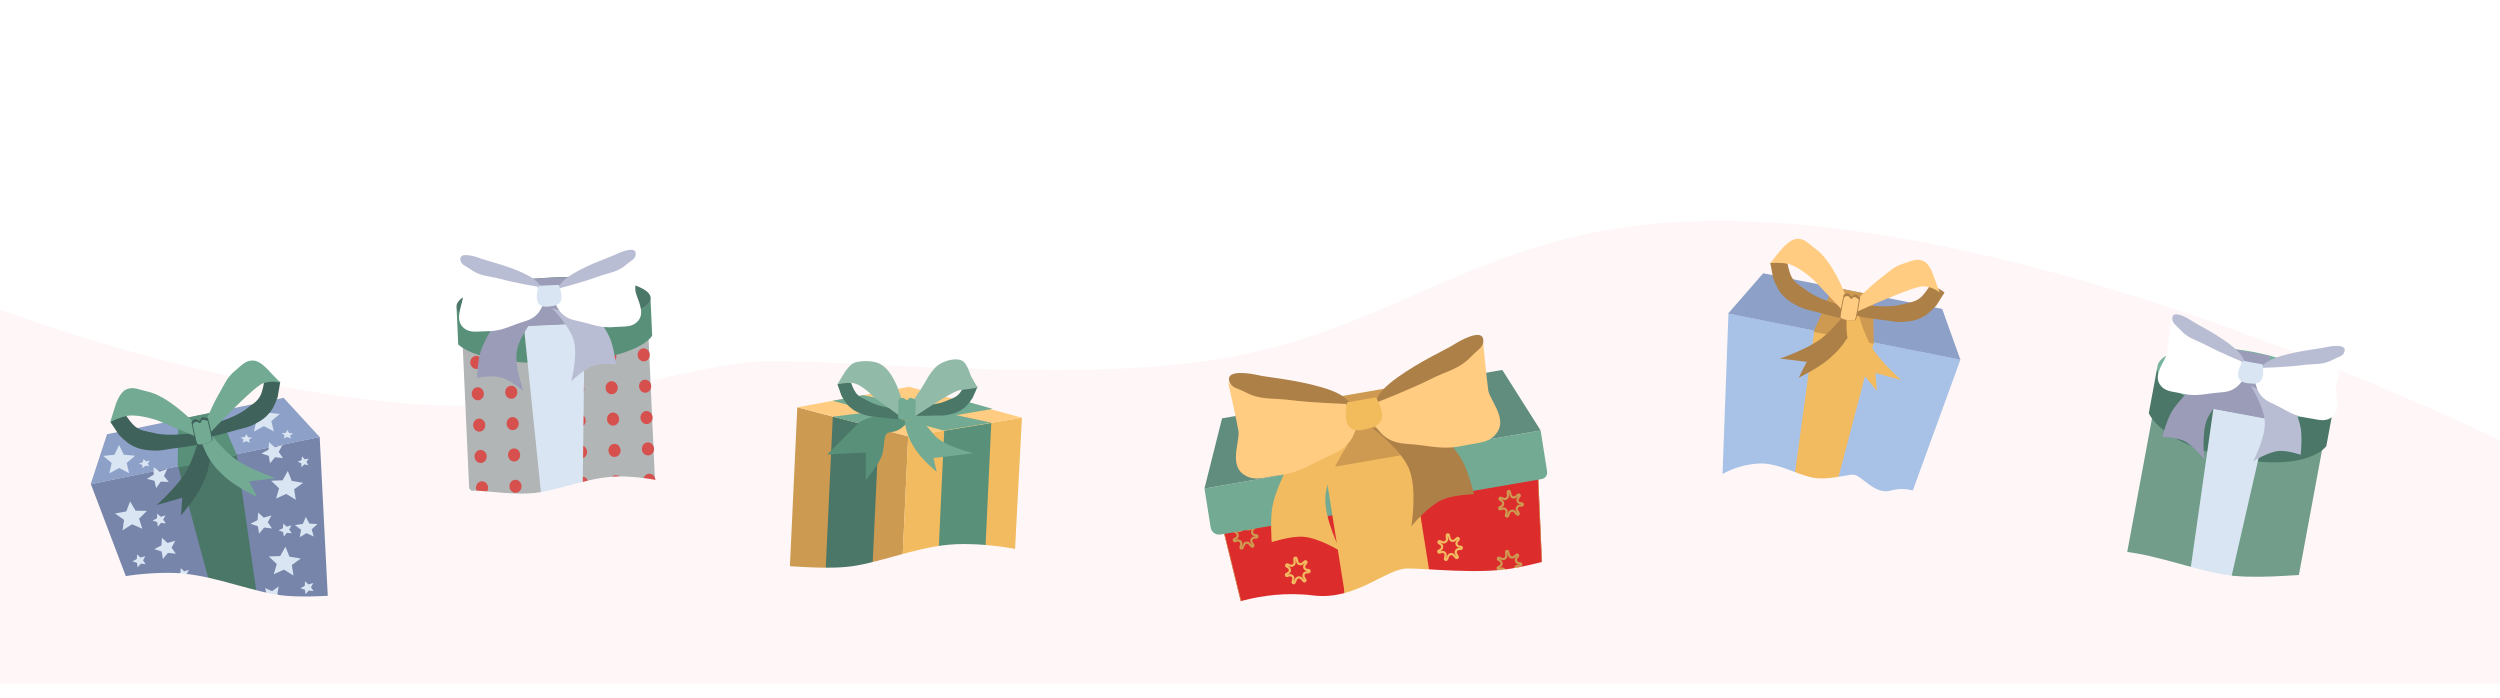 <?xml version="1.0" encoding="UTF-8"?> <svg xmlns="http://www.w3.org/2000/svg" width="1200" height="335" viewBox="0 0 1200 335" fill="none"><g filter="url(#filter0_g_181_432)"><path d="M-11 144.269C-11 144.269 79.407 181.663 186.684 192.911C271.399 201.794 328.443 173.31 370.82 173.31C413.198 173.31 509.352 183.001 578.52 173.31C661.548 161.678 701.205 118.982 784.354 108.42C955.647 86.66 1214.19 218.235 1214.19 218.235V328.05H-10.999L-11 144.269Z" fill="#FFF7F7"></path></g><path d="M587.479 255.71L738.381 229.64L740.773 283.704L600.338 307.965L587.479 255.71Z" fill="#DC2C2C"></path><path d="M740.773 283.704L600.338 307.965L587.479 255.71L738.381 229.64L740.773 283.704ZM600.528 307.674L740.51 283.491L738.141 229.939L587.791 255.914L600.528 307.674Z" fill="#CE9A51"></path><path d="M645.115 283.675C645.015 282.39 646.867 282.07 647.169 283.32L647.549 284.89C647.723 285.609 648.554 285.9 649.142 285.495L649.257 285.404L650.214 284.536C651.179 283.66 652.537 284.962 651.71 285.969L651.093 286.719C650.565 287.362 650.946 288.329 651.765 288.421L652.526 288.508C653.772 288.649 653.715 290.441 652.532 290.588L652.415 290.596L651.505 290.624C650.696 290.649 650.21 291.548 650.634 292.234L651.336 293.366C651.99 294.423 650.586 295.52 649.736 294.705L649.656 294.621L648.619 293.419C648.112 292.832 647.161 292.996 646.863 293.722L646.252 295.209L646.202 295.315C645.649 296.372 643.981 295.807 644.274 294.586L644.588 293.278C644.778 292.486 644.04 291.799 643.267 292.047L642.398 292.327L642.283 292.359C641.156 292.608 640.55 291.046 641.541 290.444L641.646 290.388L642.34 290.049C643.086 289.686 643.149 288.643 642.45 288.212L641.635 287.71C640.541 287.035 641.424 285.345 642.607 285.85L643.782 286.349C644.459 286.638 645.202 286.146 645.242 285.434L645.24 285.289L645.115 283.675ZM646.281 285.194C646.403 286.77 644.808 287.93 643.364 287.316L642.189 286.815L643.004 287.317C644.402 288.179 644.278 290.266 642.785 290.992L642.09 291.33L642.96 291.049C644.507 290.552 645.983 291.928 645.603 293.512L645.288 294.819L645.899 293.333C646.495 291.882 648.398 291.553 649.411 292.726L650.448 293.928L649.747 292.796C648.898 291.424 649.869 289.626 651.486 289.577L652.397 289.549L651.634 289.463C649.997 289.277 649.235 287.344 650.292 286.058L650.908 285.309L649.951 286.178C648.775 287.245 646.906 286.683 646.535 285.15L646.155 283.58L646.281 285.194Z" fill="#CE9A51"></path><path d="M595.77 251.596C595.67 250.311 597.522 249.991 597.824 251.241L598.204 252.811C598.378 253.529 599.21 253.821 599.797 253.416L599.912 253.324L600.869 252.456C601.834 251.581 603.192 252.883 602.365 253.89L601.748 254.64C601.22 255.283 601.601 256.25 602.42 256.342L603.181 256.429C604.427 256.57 604.37 258.361 603.187 258.509L603.07 258.517L602.16 258.545C601.351 258.57 600.865 259.469 601.289 260.155L601.991 261.287C602.645 262.344 601.241 263.441 600.391 262.626L600.311 262.541L599.274 261.34C598.767 260.753 597.816 260.917 597.518 261.643L596.907 263.129L596.857 263.236C596.304 264.293 594.636 263.727 594.929 262.507L595.243 261.199C595.433 260.407 594.695 259.72 593.922 259.968L593.053 260.248L592.938 260.279C591.811 260.529 591.205 258.967 592.196 258.365L592.301 258.308L592.995 257.97C593.741 257.607 593.804 256.564 593.105 256.133L592.29 255.631C591.196 254.956 592.079 253.266 593.262 253.771L594.437 254.27C595.114 254.558 595.857 254.067 595.897 253.355L595.895 253.21L595.77 251.596ZM596.936 253.115C597.058 254.691 595.463 255.851 594.019 255.236L592.844 254.736L593.659 255.238C595.057 256.1 594.933 258.187 593.44 258.912L592.745 259.251L593.615 258.97C595.162 258.473 596.638 259.849 596.258 261.433L595.943 262.74L596.554 261.254C597.15 259.803 599.053 259.474 600.066 260.647L601.103 261.849L600.402 260.717C599.553 259.345 600.524 257.547 602.141 257.497L603.052 257.47L602.289 257.384C600.652 257.198 599.89 255.265 600.947 253.979L601.563 253.23L600.606 254.098C599.43 255.166 597.561 254.604 597.19 253.071L596.81 251.501L596.936 253.115Z" fill="#CE9A51"></path><path d="M578.145 234.477L739.494 206.602L742.622 226.309C742.894 228.021 741.73 229.647 740.023 229.942L585.887 256.57C583.61 256.964 581.471 255.433 581.109 253.151L578.145 234.477Z" fill="#73AA93"></path><path d="M586.585 200.802L721.098 177.564L739.494 206.602L578.145 234.477L586.585 200.802Z" fill="#618D7E"></path><path d="M723.175 236.273C723.075 234.989 724.927 234.669 725.229 235.918L725.609 237.489C725.783 238.207 726.615 238.499 727.202 238.093L727.317 238.002L728.274 237.134C729.239 236.259 730.597 237.561 729.77 238.568L729.153 239.317C728.625 239.961 729.006 240.927 729.825 241.02L730.586 241.106C731.832 241.247 731.775 243.039 730.592 243.186L730.475 243.195L729.565 243.223C728.756 243.247 728.27 244.146 728.694 244.832L729.396 245.964C730.05 247.021 728.646 248.118 727.796 247.303L727.716 247.219L726.679 246.017C726.173 245.43 725.221 245.595 724.923 246.321L724.312 247.807L724.262 247.914C723.709 248.971 722.041 248.405 722.334 247.184L722.648 245.877C722.838 245.085 722.1 244.397 721.327 244.646L720.458 244.925L720.343 244.957C719.216 245.207 718.61 243.644 719.601 243.043L719.706 242.986L720.4 242.648C721.147 242.285 721.209 241.242 720.51 240.811L719.695 240.308C718.601 239.633 719.484 237.944 720.667 238.448L721.842 238.948C722.519 239.236 723.262 238.744 723.302 238.032L723.3 237.887L723.175 236.273ZM724.341 237.793C724.463 239.368 722.868 240.529 721.424 239.914L720.249 239.413L721.064 239.916C722.462 240.778 722.338 242.864 720.845 243.59L720.15 243.928L721.02 243.648C722.567 243.15 724.043 244.526 723.663 246.11L723.348 247.418L723.959 245.931C724.555 244.48 726.458 244.151 727.471 245.325L728.508 246.526L727.807 245.394C726.958 244.023 727.929 242.224 729.546 242.175L730.457 242.148L729.694 242.061C728.057 241.876 727.295 239.943 728.352 238.657L728.968 237.907L728.011 238.776C726.835 239.844 724.966 239.281 724.595 237.749L724.215 236.178L724.341 237.793Z" fill="#CE9A51"></path><path d="M693.899 257.095C693.8 255.81 695.651 255.49 695.954 256.74L696.334 258.31C696.508 259.029 697.339 259.32 697.927 258.915L698.042 258.824L698.999 257.956C699.963 257.08 701.321 258.382 700.494 259.39L699.878 260.139C699.349 260.782 699.731 261.749 700.549 261.841L701.311 261.928C702.557 262.069 702.5 263.861 701.317 264.008L701.199 264.016L700.289 264.044C699.481 264.069 698.995 264.968 699.419 265.654L700.121 266.786C700.775 267.843 699.371 268.94 698.521 268.125L698.44 268.041L697.404 266.839C696.897 266.252 695.946 266.416 695.648 267.142L695.037 268.629L694.987 268.735C694.434 269.792 692.766 269.227 693.059 268.006L693.373 266.698C693.563 265.906 692.825 265.219 692.052 265.467L691.182 265.747L691.068 265.779C689.94 266.028 689.335 264.466 690.326 263.864L690.431 263.808L691.125 263.469C691.871 263.106 691.933 262.063 691.234 261.632L690.42 261.13C689.326 260.455 690.208 258.765 691.392 259.27L692.567 259.769C693.244 260.058 693.987 259.566 694.026 258.854L694.025 258.709L693.899 257.095ZM695.065 258.614C695.188 260.19 693.592 261.35 692.149 260.736L690.974 260.235L691.789 260.737C693.187 261.6 693.063 263.686 691.57 264.412L690.875 264.75L691.745 264.469C693.291 263.972 694.767 265.348 694.387 266.932L694.073 268.239L694.684 266.753C695.28 265.302 697.183 264.973 698.196 266.146L699.232 267.348L698.532 266.216C697.682 264.844 698.654 263.046 700.271 262.997L701.181 262.969L700.419 262.883C698.782 262.697 698.02 260.764 699.077 259.478L699.693 258.729L698.736 259.598C697.559 260.665 695.691 260.103 695.32 258.57L694.94 257L695.065 258.614Z" fill="#F2BB60"></path><path d="M722.398 265.069C722.298 263.785 724.15 263.465 724.452 264.714L724.832 266.285C725.006 267.003 725.838 267.295 726.425 266.889L726.54 266.798L727.497 265.93C728.462 265.055 729.82 266.357 728.993 267.364L728.376 268.114C727.848 268.757 728.229 269.723 729.048 269.816L729.809 269.902C731.055 270.043 730.998 271.835 729.815 271.982L729.698 271.991L728.788 272.019C727.979 272.043 727.493 272.942 727.917 273.628L728.619 274.76C729.273 275.817 727.869 276.914 727.019 276.099L726.939 276.015L725.902 274.813C725.396 274.227 724.444 274.391 724.146 275.117L723.535 276.603L723.485 276.71C722.932 277.767 721.264 277.201 721.557 275.98L721.871 274.673C722.061 273.881 721.323 273.193 720.55 273.442L719.681 273.721L719.566 273.753C718.439 274.003 717.833 272.441 718.824 271.839L718.929 271.782L719.623 271.444C720.37 271.081 720.432 270.038 719.733 269.607L718.918 269.104C717.824 268.429 718.707 266.74 719.89 267.244L721.065 267.744C721.742 268.032 722.485 267.54 722.525 266.829L722.523 266.684L722.398 265.069ZM723.564 266.589C723.686 268.164 722.091 269.325 720.647 268.71L719.472 268.21L720.287 268.712C721.685 269.574 721.561 271.66 720.068 272.386L719.373 272.724L720.243 272.444C721.79 271.947 723.266 273.322 722.886 274.906L722.571 276.214L723.182 274.727C723.778 273.276 725.681 272.947 726.694 274.121L727.731 275.323L727.03 274.19C726.181 272.819 727.152 271.02 728.769 270.971L729.68 270.944L728.917 270.857C727.28 270.672 726.518 268.739 727.575 267.453L728.191 266.703L727.234 267.572C726.058 268.64 724.189 268.077 723.818 266.545L723.438 264.974L723.564 266.589Z" fill="#CE9A51"></path><path d="M604.336 290.241C604.237 288.957 606.088 288.637 606.391 289.886L606.77 291.457C606.944 292.175 607.776 292.467 608.364 292.061L608.478 291.97L609.435 291.102C610.4 290.227 611.758 291.529 610.931 292.536L610.315 293.286C609.786 293.929 610.167 294.895 610.986 294.988L611.748 295.075C612.993 295.215 612.937 297.007 611.754 297.155L611.636 297.163L610.726 297.191C609.917 297.216 609.431 298.115 609.856 298.8L610.557 299.932C611.212 300.99 609.807 302.087 608.957 301.272L608.877 301.187L607.84 299.985C607.334 299.399 606.383 299.563 606.084 300.289L605.474 301.775L605.424 301.882C604.871 302.939 603.202 302.373 603.495 301.152L603.81 299.845C604 299.053 603.262 298.365 602.489 298.614L601.619 298.894L601.504 298.925C600.377 299.175 599.772 297.613 600.762 297.011L600.867 296.954L601.562 296.616C602.308 296.253 602.37 295.21 601.671 294.779L600.857 294.277C599.762 293.602 600.645 291.912 601.829 292.416L603.004 292.916C603.68 293.204 604.423 292.713 604.463 292.001L604.462 291.856L604.336 290.241ZM605.502 291.761C605.624 293.336 604.029 294.497 602.586 293.882L601.411 293.382L602.226 293.884C603.624 294.746 603.499 296.832 602.007 297.558L601.312 297.897L602.182 297.616C603.728 297.119 605.204 298.494 604.824 300.078L604.51 301.386L605.121 299.9C605.717 298.449 607.62 298.12 608.632 299.293L609.669 300.495L608.968 299.362C608.119 297.991 609.091 296.192 610.708 296.143L611.618 296.116L610.856 296.03C609.219 295.844 608.457 293.911 609.514 292.625L610.129 291.876L609.173 292.744C607.996 293.812 606.127 293.25 605.756 291.717L605.376 290.146L605.502 291.761Z" fill="#F2BB60"></path><path d="M620.79 268.292C620.691 267.007 622.542 266.688 622.845 267.937L623.225 269.507C623.398 270.226 624.23 270.518 624.818 270.112L624.933 270.021L625.889 269.153C626.854 268.277 628.212 269.579 627.385 270.587L626.769 271.336C626.24 271.979 626.621 272.946 627.44 273.038L628.202 273.125C629.447 273.266 629.391 275.058 628.208 275.205L628.09 275.213L627.18 275.241C626.372 275.266 625.885 276.165 626.31 276.851L627.011 277.983C627.666 279.04 626.261 280.137 625.412 279.322L625.331 279.238L624.294 278.036C623.788 277.449 622.837 277.614 622.539 278.339L621.928 279.826L621.878 279.932C621.325 280.99 619.656 280.424 619.949 279.203L620.264 277.895C620.454 277.103 619.716 276.416 618.943 276.665L618.073 276.944L617.958 276.976C616.831 277.225 616.226 275.663 617.217 275.061L617.321 275.005L618.016 274.666C618.762 274.304 618.824 273.26 618.125 272.829L617.311 272.327C616.216 271.652 617.099 269.962 618.283 270.467L619.458 270.966C620.134 271.255 620.877 270.763 620.917 270.051L620.916 269.906L620.79 268.292ZM621.956 269.811C622.079 271.387 620.483 272.547 619.04 271.933L617.865 271.432L618.68 271.934C620.078 272.797 619.953 274.883 618.461 275.609L617.766 275.947L618.636 275.667C620.182 275.169 621.658 276.545 621.278 278.129L620.964 279.436L621.575 277.95C622.171 276.499 624.074 276.17 625.087 277.343L626.123 278.545L625.423 277.413C624.573 276.041 625.545 274.243 627.162 274.194L628.072 274.166L627.31 274.08C625.673 273.895 624.911 271.962 625.968 270.675L626.583 269.926L625.627 270.795C624.45 271.862 622.582 271.3 622.21 269.767L621.831 268.197L621.956 269.811Z" fill="#F2BB60"></path><path d="M635.811 223.894L676.951 216.787L689.329 294.76L648.188 301.867L635.811 223.894Z" fill="#F2BB60"></path><path d="M635.9 224.828L677.534 217.635L665.496 186.389L637.698 191.191L635.9 224.828Z" fill="#CE9A51"></path><path d="M691.096 207.441L674.594 207.309L658.672 205.373C658.672 205.373 672.369 215.505 676.32 225.012C680.444 234.938 677.449 252.618 677.449 252.618C677.449 252.618 685.414 242.817 692.544 239.785C698.021 237.456 707.531 237.196 707.531 237.196C707.531 237.196 705.006 226.62 701.649 220.637C698.423 214.888 691.096 207.441 691.096 207.441Z" fill="#AD8047"></path><path d="M616.779 226.529L632.36 220.855L646.834 213.668C646.834 213.668 636.998 227.866 636.197 238.194C635.36 248.976 643.658 264.705 643.658 264.705C643.658 264.705 633.089 258.106 625.403 257.634C619.499 257.271 610.417 260.223 610.417 260.223C610.417 260.223 609.538 249.362 610.867 242.569C612.144 236.043 616.779 226.529 616.779 226.529Z" fill="#F2BB60"></path><path d="M711.748 162.666C711.748 162.666 712.888 164.386 704.991 170.65C697.094 176.914 661.716 191.76 661.716 191.76L659.206 203.272C659.206 203.272 662.016 207.432 664.514 209.385C669.903 213.599 674.814 212.723 681.675 213.663C689.885 214.789 694.806 215.604 702.953 213.822C709.498 212.391 715.231 212.861 718.825 207.245C723.187 200.428 715.09 191.913 714.365 187.352C713.641 182.79 711.748 162.666 711.748 162.666Z" fill="#FFCC81"></path><path d="M589.324 182.75C589.324 182.75 588.777 184.762 598.188 188.036C607.599 191.309 645.676 193.466 645.676 193.466L651.609 203.518C651.609 203.518 650.235 208.401 648.474 211.09C644.674 216.892 639.754 217.714 633.551 220.911C626.127 224.738 621.721 227.164 613.458 228.217C606.819 229.064 601.538 231.436 596.401 227.329C590.165 222.343 595.198 211.559 594.475 206.998C593.751 202.436 589.324 182.75 589.324 182.75Z" fill="#FFCC81"></path><path d="M604.309 180.161C607.919 181.028 621.987 182.219 634.728 185.983C647.468 189.747 647.917 193.93 647.917 193.93C647.917 193.93 630.469 193.457 619.424 192.036C610.81 190.928 605.14 192.216 597.553 188.145C594.315 186.408 590.735 186.206 589.956 182.64C588.767 177.198 600.7 179.293 604.309 180.161Z" fill="#AD8047"></path><path d="M697.619 165.532C694.471 167.567 681.521 173.426 670.624 181.274C659.727 189.121 660.595 193.232 660.595 193.232C660.595 193.232 676.965 186.916 686.981 181.856C694.793 177.911 700.558 177.223 706.482 170.818C709.01 168.085 712.337 166.69 711.973 163.053C711.416 157.501 700.768 163.497 697.619 165.532Z" fill="#AD8047"></path><path d="M646.597 193.145L660.493 190.744C660.493 190.744 665.501 199.042 662.399 202.749C660.775 204.689 659.074 205.086 656.621 205.738C653.573 206.549 651.281 207.163 648.579 205.634C644.258 203.189 646.597 193.145 646.597 193.145Z" fill="#F2BC5C"></path><g filter="url(#filter1_g_181_432)"><path d="M583.214 292.929C583.214 292.929 604.377 282.574 630.313 285.815C650.795 288.375 665.281 272.869 675.527 272.869C685.772 272.869 709.02 275.662 725.742 272.869C745.816 269.517 767.564 260.536 790.488 260.536C847.086 260.536 879.428 285.815 879.428 285.815V317.462H583.214V292.929Z" fill="#FFF7F7"></path></g><path d="M829.651 150.458L941.009 172.62L913.285 248.831L826.653 231.589L829.651 150.458Z" fill="#A8C2E7"></path><path d="M829.496 150.501L940.999 172.694L932.25 148.273L846.319 131.171L829.496 150.501Z" fill="#8DA0C8"></path><path d="M870.839 159.129L899.336 164.8L879.128 241.711L860.1 237.924L870.839 159.129Z" fill="#F2BB60"></path><path d="M870.549 159.27L899.388 165.009L899.078 141.642L879.822 137.809L870.549 159.27Z" fill="#CE9A51"></path><path d="M891.086 151.837L887.261 148.625C887.261 148.625 880.016 158.17 873.957 162.695C867.167 167.767 854.404 172.108 854.404 172.108L867.217 173.695L863.335 181.325C863.335 181.325 873.286 176.506 878.444 171.816C882.087 168.504 884.088 166.449 886.651 162.246C888.951 158.473 891.086 151.837 891.086 151.837Z" fill="#AD8047"></path><path d="M886.521 149.703L891.284 148.201C891.284 148.201 894.323 159.792 898.187 166.292C902.518 173.576 912.647 182.474 912.647 182.474L900.202 179.034L900.867 187.569C900.867 187.569 893.519 179.307 890.55 172.999C888.453 168.545 887.391 165.881 886.633 161.016C885.953 156.651 886.521 149.703 886.521 149.703Z" fill="#F2BB60"></path><path d="M926.073 137.546C926.073 137.546 928.64 137.75 930.136 138.354C931.537 138.921 933.388 140.402 933.388 140.402L929.432 146.617C929.432 146.617 926.366 150.143 923.781 151.663C920.44 153.628 918.056 154.128 914.093 154.483C910.534 154.802 908.489 154.217 904.928 153.731C899.014 152.925 889.746 152.198 890.026 150.328C890.306 148.458 891.223 146.671 894.164 146.513C897.105 146.354 905.89 148.071 913.313 146.035C916.7 145.106 919.36 144.99 921.942 142.763C923.863 141.106 926.073 137.546 926.073 137.546Z" fill="#AD8047"></path><path d="M857.996 126.483C857.996 126.483 855.409 125.659 853.709 125.63C852.117 125.603 849.724 126.246 849.724 126.246L851.136 133.57C851.136 133.57 852.739 138.05 854.664 140.48C857.153 143.621 859.284 145.025 863.015 146.918C866.365 148.619 868.594 148.883 872.263 149.838C878.357 151.423 887.698 154.406 888.162 152.562C888.627 150.717 888.436 148.698 885.626 147.39C882.816 146.083 873.557 144.208 867.11 139.391C864.168 137.193 861.616 136.036 859.973 132.952C858.75 130.657 857.996 126.483 857.996 126.483Z" fill="#AD8047"></path><path d="M861.994 114.713C866.039 114.071 868.018 117.019 871.372 119.38C879.746 125.276 885.777 141.59 885.777 141.59L888.349 146.216L890.225 144.926C890.225 144.926 897.167 137.759 902.212 133.92C906.482 130.671 908.653 128.046 913.74 126.499C917.527 125.348 920.386 123.63 923.798 125.613C926.619 127.252 928.245 132.8 928.245 132.8L931.067 140.451C931.067 140.451 928.126 137.677 923.322 137.422C918.518 137.166 891.895 149.373 891.895 149.373L887.21 151.941L870.881 134.687C870.881 134.687 863.913 128.031 858.253 126.66C855.002 125.872 849.693 126.225 849.693 126.225L855.364 119.345C855.364 119.345 858.908 115.202 861.994 114.713Z" fill="#FFCC81"></path><path d="M884.919 141.565C884.919 141.565 885.663 140.886 886.251 140.806C886.757 140.738 887.07 140.838 887.529 141.061C888.149 141.361 888.091 142.226 888.77 142.332C889.509 142.447 889.672 141.329 890.421 141.316C891.017 141.305 891.825 141.916 891.825 141.916L892.909 142.776C892.909 142.776 891.328 152.993 890.782 153.465C890.235 153.938 888.146 153.972 886.527 153.605C885.072 153.275 883.158 152.871 883.086 151.934C883.013 150.997 884.919 141.565 884.919 141.565Z" fill="#AD8047"></path><path d="M885.101 142.785C885.101 142.785 885.77 142.175 886.299 142.103C886.754 142.042 887.036 142.132 887.448 142.332C888.005 142.602 887.953 143.379 888.564 143.474C889.228 143.578 889.375 142.574 890.048 142.561C890.584 142.551 891.31 143.1 891.31 143.1L892.285 143.874C892.285 143.874 890.863 153.059 890.372 153.484C889.881 153.909 888.003 153.939 886.547 153.609C885.239 153.312 883.519 152.949 883.454 152.107C883.389 151.264 885.101 142.785 885.101 142.785Z" fill="#FFCC81"></path><g filter="url(#filter2_g_181_432)"><path d="M926.237 239.078C926.237 239.078 917.492 232.558 907.534 235.481C899.67 237.789 893.283 227.56 889.289 227.838C885.294 228.115 876.362 230.658 869.709 229.198C861.722 227.446 852.815 221.883 843.877 222.504C821.809 224.037 810.402 242.23 810.402 242.23L811.908 263.907L927.405 255.883L926.237 239.078Z" fill="#FFF7F7"></path></g><path d="M221.931 162.236C221.931 162.236 225.126 173.003 268.368 171.049C311.61 169.095 311.118 158.205 311.118 158.205L314.376 230.285C314.376 230.285 314.751 238.582 271.508 240.536C228.266 242.49 225.188 234.315 225.188 234.315L221.931 162.236Z" fill="#B1B5B6"></path><ellipse cx="227.981" cy="158.915" rx="2.913" ry="3.137" transform="rotate(-2.587 227.981 158.915)" fill="#D6504D"></ellipse><ellipse cx="244.044" cy="158.188" rx="2.913" ry="3.137" transform="rotate(-2.587 244.044 158.188)" fill="#D6504D"></ellipse><ellipse cx="260.109" cy="157.462" rx="2.913" ry="3.137" transform="rotate(-2.587 260.109 157.462)" fill="#D6504D"></ellipse><ellipse cx="276.172" cy="156.737" rx="2.913" ry="3.137" transform="rotate(-2.587 276.172 156.737)" fill="#D6504D"></ellipse><ellipse cx="292.237" cy="156.011" rx="2.913" ry="3.137" transform="rotate(-2.587 292.237 156.011)" fill="#D6504D"></ellipse><ellipse cx="308.3" cy="155.285" rx="2.913" ry="3.137" transform="rotate(-2.587 308.3 155.285)" fill="#D6504D"></ellipse><ellipse cx="228.661" cy="173.962" rx="2.913" ry="3.137" transform="rotate(-2.587 228.661 173.962)" fill="#D6504D"></ellipse><ellipse cx="244.725" cy="173.237" rx="2.913" ry="3.137" transform="rotate(-2.587 244.725 173.237)" fill="#D6504D"></ellipse><ellipse cx="260.788" cy="172.51" rx="2.913" ry="3.137" transform="rotate(-2.587 260.788 172.51)" fill="#D6504D"></ellipse><ellipse cx="276.853" cy="171.785" rx="2.913" ry="3.137" transform="rotate(-2.587 276.853 171.785)" fill="#D6504D"></ellipse><ellipse cx="292.916" cy="171.059" rx="2.913" ry="3.137" transform="rotate(-2.587 292.916 171.059)" fill="#D6504D"></ellipse><ellipse cx="308.98" cy="170.332" rx="2.913" ry="3.137" transform="rotate(-2.587 308.98 170.332)" fill="#D6504D"></ellipse><ellipse cx="229.341" cy="189.011" rx="2.913" ry="3.137" transform="rotate(-2.587 229.341 189.011)" fill="#D6504D"></ellipse><ellipse cx="245.405" cy="188.285" rx="2.913" ry="3.137" transform="rotate(-2.587 245.405 188.285)" fill="#D6504D"></ellipse><ellipse cx="261.468" cy="187.559" rx="2.913" ry="3.137" transform="rotate(-2.587 261.468 187.559)" fill="#D6504D"></ellipse><ellipse cx="277.533" cy="186.833" rx="2.913" ry="3.137" transform="rotate(-2.587 277.533 186.833)" fill="#D6504D"></ellipse><ellipse cx="293.596" cy="186.107" rx="2.913" ry="3.137" transform="rotate(-2.587 293.596 186.107)" fill="#D6504D"></ellipse><ellipse cx="309.66" cy="185.381" rx="2.913" ry="3.137" transform="rotate(-2.587 309.66 185.381)" fill="#D6504D"></ellipse><ellipse cx="230.021" cy="204.059" rx="2.913" ry="3.137" transform="rotate(-2.587 230.021 204.059)" fill="#D6504D"></ellipse><ellipse cx="246.084" cy="203.332" rx="2.913" ry="3.137" transform="rotate(-2.587 246.084 203.332)" fill="#D6504D"></ellipse><ellipse cx="262.149" cy="202.607" rx="2.913" ry="3.137" transform="rotate(-2.587 262.149 202.607)" fill="#D6504D"></ellipse><ellipse cx="278.212" cy="201.881" rx="2.913" ry="3.137" transform="rotate(-2.587 278.212 201.881)" fill="#D6504D"></ellipse><ellipse cx="294.277" cy="201.155" rx="2.913" ry="3.137" transform="rotate(-2.587 294.277 201.155)" fill="#D6504D"></ellipse><ellipse cx="310.34" cy="200.429" rx="2.913" ry="3.137" transform="rotate(-2.587 310.34 200.429)" fill="#D6504D"></ellipse><ellipse cx="230.701" cy="219.106" rx="2.913" ry="3.137" transform="rotate(-2.587 230.701 219.106)" fill="#D6504D"></ellipse><ellipse cx="246.765" cy="218.38" rx="2.913" ry="3.137" transform="rotate(-2.587 246.765 218.38)" fill="#D6504D"></ellipse><ellipse cx="262.828" cy="217.655" rx="2.913" ry="3.137" transform="rotate(-2.587 262.828 217.655)" fill="#D6504D"></ellipse><ellipse cx="278.893" cy="216.929" rx="2.913" ry="3.137" transform="rotate(-2.587 278.893 216.929)" fill="#D6504D"></ellipse><ellipse cx="294.956" cy="216.203" rx="2.913" ry="3.137" transform="rotate(-2.587 294.956 216.203)" fill="#D6504D"></ellipse><ellipse cx="311.02" cy="215.477" rx="2.913" ry="3.137" transform="rotate(-2.587 311.02 215.477)" fill="#D6504D"></ellipse><ellipse cx="231.381" cy="234.155" rx="2.913" ry="3.137" transform="rotate(-2.587 231.381 234.155)" fill="#D6504D"></ellipse><ellipse cx="247.445" cy="233.429" rx="2.913" ry="3.137" transform="rotate(-2.587 247.445 233.429)" fill="#D6504D"></ellipse><ellipse cx="263.509" cy="232.703" rx="2.913" ry="3.137" transform="rotate(-2.587 263.509 232.703)" fill="#D6504D"></ellipse><ellipse cx="279.573" cy="231.977" rx="2.913" ry="3.137" transform="rotate(-2.587 279.573 231.977)" fill="#D6504D"></ellipse><ellipse cx="295.637" cy="231.251" rx="2.913" ry="3.137" transform="rotate(-2.587 295.637 231.251)" fill="#D6504D"></ellipse><ellipse cx="311.701" cy="230.525" rx="2.913" ry="3.137" transform="rotate(-2.587 311.701 230.525)" fill="#D6504D"></ellipse><path d="M219.146 147.643C219.146 147.643 222.452 158.247 267.591 156.207C312.729 154.168 312.244 143.436 312.244 143.436L313.043 161.106C313.043 161.106 307.329 172.283 268.397 174.043C229.464 175.802 219.945 165.313 219.945 165.313L219.146 147.643Z" fill="#599079"></path><ellipse cx="265.72" cy="145.143" rx="46.657" ry="11.97" transform="rotate(-2.587 265.72 145.143)" fill="#4B7768"></ellipse><path d="M251.424 156.367L280.639 155.047L279.636 240.032L260.129 240.914L251.424 156.367Z" fill="#D9E5F3"></path><path d="M251.173 156.575L280.738 155.239L274.826 132.877L255.085 133.769L251.173 156.575Z" fill="#9B9CB8"></path><path d="M286.764 152.391L275.582 150.794L264.929 147.971C264.929 147.971 273.459 156.398 275.425 163.493C277.477 170.9 274.121 183.153 274.121 183.153C274.121 183.153 280.257 176.935 285.32 175.437C289.209 174.286 295.678 174.969 295.678 174.969C295.678 174.969 294.759 167.246 292.931 162.702C291.174 158.335 286.764 152.391 286.764 152.391Z" fill="#B8BDD3"></path><path d="M235.852 158.104L246.845 155.504L257.199 151.732C257.199 151.732 249.464 160.893 248.146 168.137C246.77 175.699 251.219 187.599 251.219 187.599C251.219 187.599 244.546 181.96 239.369 180.925C235.392 180.13 229.011 181.393 229.011 181.393C229.011 181.393 229.23 173.619 230.641 168.928C231.996 164.421 235.852 158.104 235.852 158.104Z" fill="#9B9CB8"></path><path d="M305.047 121.517C305.047 121.517 305.692 122.84 299.866 126.558C294.041 130.275 268.935 137.568 268.935 137.568L266.37 145.494C266.37 145.494 267.964 148.698 269.511 150.309C272.85 153.786 276.247 153.613 280.829 154.904C286.312 156.45 289.588 157.476 295.247 156.956C299.793 156.539 303.646 157.394 306.504 153.744C309.973 149.312 305.121 142.542 304.971 139.244C304.822 135.947 305.047 121.517 305.047 121.517Z" fill="white"></path><path d="M220.517 124.586C220.517 124.586 219.995 125.961 226.132 129.138C232.268 132.316 257.93 137.314 257.93 137.314L261.199 144.977C261.199 144.977 259.901 148.311 258.505 150.055C255.493 153.819 252.095 153.953 247.649 155.652C242.327 157.686 239.157 159.004 233.474 158.997C228.909 158.991 225.149 160.19 221.973 156.813C218.118 152.712 222.34 145.531 222.192 142.234C222.043 138.936 220.517 124.586 220.517 124.586Z" fill="white"></path><path d="M230.874 124.118C233.257 125.062 242.708 127.188 251.066 131.016C259.424 134.844 259.415 137.848 259.415 137.848C259.415 137.848 247.618 135.922 240.234 133.909C234.475 132.338 230.533 132.734 225.694 129.159C223.628 127.633 221.215 127.164 220.954 124.566C220.556 120.602 228.492 123.174 230.874 124.118Z" fill="#B8BDD3"></path><path d="M295.251 122.259C292.963 123.414 283.742 126.384 275.763 130.95C267.785 135.517 268.065 138.508 268.065 138.508C268.065 138.508 279.64 135.526 286.813 132.854C292.406 130.771 296.368 130.809 300.865 126.812C302.785 125.106 305.145 124.421 305.171 121.811C305.21 117.827 297.539 121.105 295.251 122.259Z" fill="#B8BDD3"></path><path d="M258.577 137.171L268.181 136.737C268.181 136.737 270.955 143.072 268.573 145.415C267.327 146.642 266.144 146.768 264.431 147.007C262.303 147.303 260.703 147.529 258.985 146.2C256.238 144.074 258.577 137.171 258.577 137.171Z" fill="#D9E5F3"></path><g filter="url(#filter3_g_181_432)"><path d="M170.764 248.095C170.764 248.095 184 241.132 199.911 243.864C212.475 246.021 221.699 235.302 228.009 235.476C234.319 235.649 248.582 238.018 258.936 236.327C271.365 234.297 284.933 228.315 299.052 228.704C333.91 229.663 353.337 248.087 353.337 248.087L352.721 270.464L170.287 265.442L170.764 248.095Z" fill="#FFF7F7"></path></g><path d="M43.62 232.375L153.447 209.729L157.522 289.719L72.081 307.337L43.62 232.375Z" fill="#7785AA"></path><path d="M43.496 232.475L153.466 209.8L136.119 190.946L51.369 208.422L43.496 232.475Z" fill="#8DA0C8"></path><path d="M62.459 240.675L65.064 245.123L70.546 245.211L66.761 248.937L68.3 253.803L63.356 251.657L58.826 254.577L59.556 249.525L55.216 246.463L60.611 245.487L62.459 240.675Z" fill="#D9E5F3"></path><path d="M73.244 276.541L75.168 281.323L80.578 282.215L76.287 285.345L77.096 290.384L72.52 287.536L67.611 289.76L69.073 284.87L65.23 281.204L70.71 281.03L73.244 276.541Z" fill="#D9E5F3"></path><path d="M77.73 258.166L80.413 260.625L84.129 259.543L82.351 262.844L84.403 265.807L80.621 265.388L78.173 268.301L77.613 264.741L74.048 263.579L77.485 261.797L77.73 258.166Z" fill="#D9E5F3"></path><path d="M90.305 286.766L92.988 289.225L96.704 288.143L94.926 291.445L96.978 294.407L93.196 293.989L90.748 296.901L90.188 293.341L86.623 292.179L90.06 290.397L90.305 286.766Z" fill="#D9E5F3"></path><path d="M65.821 266.115L67.47 267.626L69.753 266.961L68.661 268.989L69.922 270.81L67.598 270.553L66.093 272.342L65.75 270.155L63.559 269.441L65.671 268.346L65.821 266.115Z" fill="#D9E5F3"></path><path d="M86.771 272.69L88.42 274.201L90.704 273.536L89.611 275.565L90.872 277.385L88.548 277.128L87.043 278.918L86.7 276.73L84.509 276.016L86.621 274.921L86.771 272.69Z" fill="#D9E5F3"></path><path d="M76.891 294.235L78.54 295.745L80.823 295.081L79.731 297.109L80.991 298.93L78.668 298.672L77.163 300.462L76.819 298.275L74.629 297.56L76.74 296.466L76.891 294.235Z" fill="#D9E5F3"></path><path d="M75.493 246.547L77.141 248.057L79.425 247.393L78.332 249.421L79.593 251.242L77.269 250.984L75.765 252.774L75.421 250.587L73.231 249.873L75.342 248.778L75.493 246.547Z" fill="#D9E5F3"></path><path d="M146.42 279.019L148.069 280.53L150.352 279.865L149.26 281.894L150.52 283.714L148.197 283.457L146.692 285.246L146.348 283.059L144.158 282.345L146.269 281.25L146.42 279.019Z" fill="#D9E5F3"></path><path d="M135.96 251.301L137.608 252.811L139.892 252.147L138.799 254.175L140.06 255.996L137.736 255.738L136.232 257.528L135.888 255.341L133.698 254.626L135.809 253.532L135.96 251.301Z" fill="#D9E5F3"></path><path d="M137.979 206.407L138.755 207.815L140.718 208.015L139.228 209.004L139.608 210.503L137.911 209.707L136.183 210.433L136.624 208.951L135.176 207.901L137.145 207.782L137.979 206.407Z" fill="#D9E5F3"></path><path d="M118.278 208.448L119.054 209.856L121.017 210.056L119.528 211.046L119.907 212.544L118.21 211.748L116.482 212.474L116.923 210.992L115.475 209.943L117.445 209.823L118.278 208.448Z" fill="#D9E5F3"></path><path d="M68.918 220.332L70.07 221.454L72.006 221.075L70.869 222.455L71.667 223.778L69.812 223.509L68.369 224.706L68.361 223.16L66.671 222.576L68.52 221.89L68.918 220.332Z" fill="#D9E5F3"></path><path d="M145.012 219.052L146.243 220.454L148.188 220.108L147.108 221.693L147.991 223.317L146.093 222.895L144.693 224.245L144.6 222.399L142.852 221.609L144.693 220.89L145.012 219.052Z" fill="#D9E5F3"></path><path d="M127.241 282.3L130.58 283.749L133.74 281.514L133.136 285.215L136.042 287.346L132.331 288.184L130.967 291.736L129.276 288.554L125.527 288.618L128.194 285.813L127.241 282.3Z" fill="#D9E5F3"></path><path d="M123.902 246.009L126.585 248.468L130.301 247.386L128.523 250.688L130.575 253.65L126.793 253.232L124.345 256.144L123.785 252.584L120.22 251.422L123.657 249.64L123.902 246.009Z" fill="#D9E5F3"></path><path d="M129.152 212.24L131.835 214.698L135.551 213.617L133.773 216.918L135.825 219.881L132.043 219.462L129.595 222.375L129.035 218.815L125.47 217.652L128.907 215.871L129.152 212.24Z" fill="#D9E5F3"></path><path d="M73.75 224.191L76.612 226.439L80.236 225.078L78.713 228.505L80.984 231.303L77.181 231.173L74.961 234.263L74.133 230.756L70.49 229.867L73.781 227.83L73.75 224.191Z" fill="#D9E5F3"></path><path d="M146.785 248.126L148.513 251.329L152.379 251.526L149.616 254.061L150.583 257.533L147.147 255.897L143.879 257.845L144.518 254.299L141.532 252.031L145.362 251.476L146.785 248.126Z" fill="#D9E5F3"></path><path d="M138.142 226.078L140.066 230.861L145.475 231.752L141.185 234.882L141.994 239.922L137.418 237.074L132.508 239.297L133.971 234.407L130.128 230.742L135.608 230.567L138.142 226.078Z" fill="#D9E5F3"></path><path d="M57.16 213.616L59.419 218.249L64.878 218.753L60.821 222.18L61.987 227.15L57.22 224.635L52.481 227.202L53.593 222.22L49.498 218.838L54.951 218.274L57.16 213.616Z" fill="#D9E5F3"></path><path d="M126.595 193.538L128.855 198.171L134.314 198.675L130.257 202.103L131.423 207.072L126.656 204.557L121.917 207.124L123.028 202.142L118.934 198.76L124.387 198.196L126.595 193.538Z" fill="#D9E5F3"></path><path d="M137.025 262.423L138.949 267.205L144.358 268.096L140.067 271.226L140.877 276.266L136.301 273.418L131.391 275.642L132.854 270.752L129.011 267.086L134.491 266.912L137.025 262.423Z" fill="#D9E5F3"></path><path d="M85.535 224.202L113.641 218.406L124.822 296.143L106.057 300.013L85.535 224.202Z" fill="#4B7768"></path><path d="M85.325 224.441L113.767 218.576L104.502 197.437L85.511 201.353L85.325 224.441Z" fill="#599079"></path><path d="M100.797 209.859L96.082 208.407C96.082 208.407 93.161 219.875 89.389 226.321C85.161 233.545 75.218 242.401 75.218 242.401L87.485 238.919L86.887 247.353C86.887 247.353 94.087 239.143 96.977 232.894C99.017 228.48 100.048 225.842 100.763 221.032C101.405 216.716 100.797 209.859 100.797 209.859Z" fill="#3F625B"></path><path d="M95.824 209.672L99.58 206.474C99.58 206.474 106.8 215.851 112.814 220.279C119.554 225.241 132.19 229.441 132.19 229.441L119.546 231.096L123.432 238.605C123.432 238.605 113.571 233.914 108.445 229.317C104.825 226.071 102.835 224.055 100.275 219.921C97.978 216.211 95.824 209.672 95.824 209.672Z" fill="#73AA93"></path><path d="M126.772 183.481C126.772 183.481 129.186 182.68 130.779 182.655C132.271 182.632 134.525 183.267 134.525 183.267L133.315 190.442C133.315 190.442 131.881 194.828 130.114 197.205C127.829 200.277 125.853 201.648 122.384 203.495C119.269 205.154 117.184 205.407 113.758 206.334C108.068 207.874 99.356 210.776 98.892 208.967C98.428 207.158 98.575 205.18 101.19 203.905C103.804 202.63 112.456 200.815 118.427 196.109C121.151 193.962 123.526 192.834 125.019 189.816C126.13 187.569 126.772 183.481 126.772 183.481Z" fill="#3F625B"></path><path d="M60.586 199.587C60.586 199.587 57.915 199.832 56.358 200.459C54.898 201.046 52.969 202.551 52.969 202.551L57.069 208.672C57.069 208.672 60.25 212.131 62.935 213.601C66.407 215.502 68.885 215.96 73.007 216.249C76.709 216.508 78.838 215.891 82.543 215.349C88.697 214.449 98.341 213.572 98.054 211.715C97.768 209.858 96.818 208.095 93.759 207.986C90.7 207.876 81.556 209.73 73.839 207.826C70.318 206.958 67.552 206.886 64.871 204.712C62.876 203.094 60.586 199.587 60.586 199.587Z" fill="#3F625B"></path><path d="M59.959 187.289C63.495 185.128 66.495 187.036 70.554 187.874C80.688 189.967 92.688 202.441 92.688 202.441L96.897 205.641L98.15 203.738C98.15 203.738 101.854 194.52 105.08 189.065C107.81 184.448 108.819 181.216 112.977 177.828C116.073 175.306 118.079 172.63 122.044 173.102C125.322 173.491 129.006 177.899 129.006 177.899L134.628 183.751C134.628 183.751 130.795 182.378 126.199 184.018C121.604 185.658 101.446 207.127 101.446 207.127L98.062 211.288L76.059 201.974C76.059 201.974 66.944 198.642 61.113 199.603C57.763 200.154 52.933 202.545 52.933 202.545L55.56 194.082C55.56 194.082 57.261 188.936 59.959 187.289Z" fill="#73AA93"></path><path d="M91.876 202.752C91.876 202.752 92.308 201.845 92.827 201.543C93.274 201.284 93.606 201.253 94.122 201.276C94.82 201.308 95.102 202.116 95.779 201.947C96.515 201.764 96.233 200.685 96.928 200.381C97.482 200.138 98.476 200.378 98.476 200.378L99.825 200.738C99.825 200.738 102.327 210.638 101.999 211.28C101.672 211.923 99.73 212.768 98.072 213.065C96.582 213.333 94.633 213.711 94.201 212.888C93.768 212.065 91.876 202.752 91.876 202.752Z" fill="#3F625B"></path><path d="M92.522 203.79C92.522 203.79 92.91 202.974 93.377 202.703C93.778 202.47 94.077 202.442 94.541 202.463C95.168 202.492 95.421 203.218 96.031 203.067C96.692 202.902 96.439 201.932 97.063 201.658C97.561 201.44 98.455 201.656 98.455 201.656L99.668 201.979C99.668 201.979 101.917 210.879 101.623 211.457C101.328 212.034 99.582 212.794 98.091 213.062C96.752 213.302 95.001 213.642 94.612 212.902C94.222 212.162 92.522 203.79 92.522 203.79Z" fill="#73AA93"></path><g filter="url(#filter4_g_181_432)"><path d="M244.021 302.077C244.021 302.077 227.373 293.409 206.97 296.122C190.858 298.265 179.462 285.285 171.402 285.285C163.342 285.285 145.054 287.623 131.899 285.285C116.108 282.479 99 274.961 80.966 274.961C36.442 274.961 11 296.122 11 296.122V322.612H244.021V302.077Z" fill="#FFF7F7"></path></g><path d="M382.702 195.489L435.944 209.453L432.203 289.906L379.001 275.072L382.702 195.489Z" fill="#CD9A51"></path><path d="M490.52 200.517L435.918 209.49L432.183 289.786L486.371 280.093L490.52 200.517Z" fill="#F2BB60"></path><path d="M382.684 195.504L436.33 185.644L490.519 200.52L436.269 209.551L382.684 195.504Z" fill="#FFCC81"></path><path d="M399.727 200.064L421.886 205.63L418.153 285.885L396.02 279.761L399.727 200.064Z" fill="#4B7768"></path><path d="M475.81 203.075L453.219 206.796L449.473 287.341L472.079 283.298L475.81 203.075Z" fill="#599079"></path><path d="M414.306 189.656L399.624 192.373L452.945 206.665L475.848 202.898L414.306 189.656Z" fill="#73AA93"></path><path d="M462.097 192.185L476.463 196.253L421.934 205.595L399.696 200.017L462.097 192.185Z" fill="#73AA93"></path><path d="M437.717 199.641L434.339 197.577C434.339 197.577 415.991 199.098 411.779 203.362C407.057 208.142 397.07 218.168 397.07 218.168L415.544 217.218L415.617 230.224C415.617 230.224 422.852 222.254 423.816 216.812C424.889 210.756 423.87 207.704 427.76 207.384C433.906 206.879 437.717 199.641 437.717 199.641Z" fill="#599079"></path><path d="M433.887 198.51L437.442 196.768C437.442 196.768 444.796 204.282 448.594 208.919C452.852 214.116 467.197 217.567 467.197 217.567L448.085 219.88L449.616 226.491C449.616 226.491 442.879 220.885 439.804 216.293C437.633 213.05 436.485 211.088 435.315 207.364C434.264 204.023 433.887 198.51 433.887 198.51Z" fill="#73AA93"></path><path d="M463.153 184.282C463.153 184.282 465.189 184.138 466.433 184.435C467.598 184.713 469.225 185.654 469.225 185.654L466.86 190.994C466.86 190.994 464.875 194.121 463.028 195.619C460.642 197.555 458.833 198.229 455.769 198.977C453.017 199.648 451.345 199.432 448.496 199.473C443.766 199.542 436.414 200.069 436.412 198.57C436.41 197.072 436.918 195.562 439.204 195.09C441.49 194.617 448.58 194.922 454.157 192.447C456.702 191.318 458.773 190.912 460.533 188.861C461.843 187.334 463.153 184.282 463.153 184.282Z" fill="#4B7768"></path><path d="M408.482 183.674C408.482 183.674 406.356 183.335 405.021 183.513C403.769 183.68 401.97 184.468 401.97 184.468L403.944 190.042C403.944 190.042 405.732 193.363 407.528 195.04C409.851 197.207 411.687 198.055 414.836 199.097C417.664 200.033 419.442 199.976 422.431 200.29C427.396 200.811 435.07 202.043 435.216 200.542C435.361 199.041 434.973 197.481 432.615 196.789C430.258 196.097 422.779 195.724 417.155 192.712C414.588 191.338 412.451 190.733 410.798 188.51C409.567 186.856 408.482 183.674 408.482 183.674Z" fill="#4B7768"></path><path d="M410.435 173.985C413.614 173.007 419.174 173.073 422.164 174.53C429.63 178.169 432.883 192.264 432.883 192.264L435.521 195.589L436.873 194.357C436.873 194.357 441.376 188.134 443.897 183.716C445.867 180.265 448.238 175.957 452.144 174.147C455.052 172.799 458.651 171.852 461.641 173.006C464.114 173.96 465.998 180.384 465.998 180.384L469.209 186.051C469.209 186.051 464.88 186.838 460.981 187.202C457.081 187.565 437.556 200.943 437.556 200.943L435.22 202.078L419.381 190.6C419.381 190.6 413.615 184.201 408.889 183.791C406.175 183.555 401.944 184.456 401.944 184.456L405.666 178.396C405.666 178.396 408.011 174.731 410.435 173.985Z" fill="#92BAA9"></path><path d="M432.188 192.345C432.188 192.345 432.704 191.725 433.168 191.593C433.567 191.48 433.832 191.522 434.228 191.643C434.764 191.806 434.823 192.49 435.384 192.494C435.993 192.497 435.987 191.602 436.588 191.503C437.067 191.424 437.792 191.809 437.792 191.809L438.771 192.356C438.771 192.356 438.751 200.552 438.369 200.986C437.987 201.421 436.309 201.693 434.96 201.595C433.749 201.508 432.158 201.415 431.985 200.689C431.812 199.963 432.188 192.345 432.188 192.345Z" fill="#F29200"></path><path d="M431.31 191.824C431.31 191.824 431.949 191.176 432.528 191.041C433.026 190.926 433.358 190.972 433.855 191.103C434.527 191.28 434.607 192.001 435.307 192.009C436.069 192.019 436.054 191.076 436.804 190.978C437.402 190.899 438.314 191.31 438.314 191.31L439.542 191.896C439.542 191.896 439.593 200.526 439.119 200.98C438.646 201.435 436.549 201.706 434.862 201.59C433.346 201.487 431.356 201.375 431.132 200.609C430.909 199.843 431.31 191.824 431.31 191.824Z" fill="#73AA93"></path><g filter="url(#filter5_g_181_432)"><path d="M299 288.257C299 288.257 315.648 279.589 336.052 282.302C352.164 284.445 363.559 271.465 371.619 271.465C379.679 271.465 397.967 273.803 411.122 271.465C426.914 268.659 444.022 261.142 462.055 261.142C506.579 261.142 532.021 282.302 532.021 282.302V308.792H299V288.257Z" fill="#FFF7F7"></path></g><path d="M1034.05 194.946C1034.05 194.946 1034.01 208.963 1073.59 216.308C1113.18 223.653 1115.69 210.094 1115.69 210.094L1099.04 299.838C1099.04 299.838 1097.12 310.168 1057.54 302.823C1017.95 295.478 1017.4 284.689 1017.4 284.689L1034.05 194.946Z" fill="#719D8A"></path><path d="M1035.5 176.297C1035.5 176.297 1035.6 190.138 1076.92 197.805C1118.24 205.472 1120.72 192.11 1120.72 192.11L1116.64 214.11C1116.64 214.11 1108.44 226.624 1072.8 220.011C1037.16 213.398 1031.42 198.298 1031.42 198.298L1035.5 176.297Z" fill="#4B7768"></path><ellipse cx="1078.24" cy="183.72" rx="43.395" ry="15.142" transform="rotate(10.511 1078.24 183.72)" fill="#78B39F"></ellipse><path d="M1062.44 196.096L1088.46 200.925L1064.91 303.883L1047.53 300.659L1062.44 196.096Z" fill="#D9E5F3"></path><path d="M1062.17 196.227L1088.51 201.114L1089.62 170.86L1072.03 167.597L1062.17 196.227Z" fill="#9B9CB8"></path><path d="M1100.66 194.298L1090.12 190.247L1080.36 185.121C1080.36 185.121 1086.8 195.237 1087.13 202.592C1087.48 210.27 1081.48 221.466 1081.48 221.466C1081.48 221.466 1088.85 216.773 1094.11 216.441C1098.16 216.187 1104.32 218.294 1104.32 218.294C1104.32 218.294 1105.14 210.561 1104.37 205.723C1103.63 201.075 1100.66 194.298 1100.66 194.298Z" fill="#B8BDD3"></path><path d="M1049.76 188.516L1061.05 188.432L1071.99 187.064C1071.99 187.064 1062.4 194.27 1059.5 201.038C1056.48 208.103 1058.16 220.695 1058.16 220.695C1058.16 220.695 1052.91 213.71 1048.1 211.547C1044.4 209.885 1037.9 209.694 1037.9 209.694C1037.9 209.694 1039.84 202.164 1042.26 197.906C1044.59 193.814 1049.76 188.516 1049.76 188.516Z" fill="#9B9CB8"></path><path d="M1125.37 168.277C1125.37 168.277 1125.7 169.71 1119.19 172.035C1112.68 174.361 1086.58 175.873 1086.58 175.873L1082.32 183.028C1082.32 183.028 1083.16 186.506 1084.31 188.421C1086.79 192.555 1090.13 193.144 1094.31 195.424C1099.31 198.153 1102.28 199.884 1107.91 200.639C1112.44 201.246 1116 202.939 1119.6 200.017C1123.97 196.47 1120.75 188.788 1121.34 185.54C1121.93 182.293 1125.37 168.277 1125.37 168.277Z" fill="white"></path><path d="M1042.28 152.423C1042.28 152.423 1041.46 153.647 1046.74 158.113C1052.01 162.578 1075.91 173.172 1075.91 173.172L1077.39 181.37C1077.39 181.37 1075.38 184.331 1073.63 185.72C1069.86 188.718 1066.52 188.091 1061.8 188.756C1056.16 189.553 1052.78 190.13 1047.24 188.856C1042.79 187.833 1038.86 188.164 1036.51 184.163C1033.67 179.306 1039.39 173.248 1039.98 170C1040.57 166.752 1042.28 152.423 1042.28 152.423Z" fill="white"></path><path d="M1052.48 154.275C1054.59 155.727 1063.33 159.907 1070.63 165.501C1077.92 171.096 1077.24 174.023 1077.24 174.023C1077.24 174.023 1066.17 169.515 1059.42 165.906C1054.16 163.092 1050.23 162.599 1046.31 158.034C1044.63 156.086 1042.39 155.091 1042.71 152.501C1043.21 148.548 1050.37 152.824 1052.48 154.275Z" fill="#B8BDD3"></path><path d="M1115.65 166.816C1113.16 167.432 1103.51 168.271 1094.72 170.944C1085.92 173.616 1085.53 176.595 1085.53 176.595C1085.53 176.595 1097.48 176.268 1105.06 175.263C1110.98 174.479 1114.83 175.4 1120.11 172.506C1122.36 171.271 1124.81 171.13 1125.42 168.591C1126.35 164.716 1118.14 166.2 1115.65 166.816Z" fill="#B8BDD3"></path><path d="M1076.58 173.177L1086.04 174.895C1086.04 174.895 1087.33 181.689 1084.48 183.442C1082.99 184.36 1081.81 184.219 1080.09 184.07C1077.95 183.885 1076.34 183.748 1074.96 182.069C1072.76 179.384 1076.58 173.177 1076.58 173.177Z" fill="#D9E5F3"></path><g filter="url(#filter6_g_181_432)"><path d="M1192.83 294.56C1192.83 294.56 1174.12 284.819 1151.19 287.868C1133.09 290.276 1120.28 275.69 1111.22 275.69C1102.17 275.69 1081.61 278.316 1066.83 275.69C1049.09 272.536 1029.86 264.088 1009.59 264.088C959.558 264.088 930.966 287.868 930.966 287.868V317.637H1192.83V294.56Z" fill="#FFF7F7"></path></g><defs><filter id="filter0_g_181_432" x="-16" y="100.99" width="1235.19" height="232.06" filterUnits="userSpaceOnUse" color-interpolation-filters="sRGB"><feFlood flood-opacity="0" result="BackgroundImageFix"></feFlood><feBlend mode="normal" in="SourceGraphic" in2="BackgroundImageFix" result="shape"></feBlend><feTurbulence type="fractalNoise" baseFrequency="0.2 0.2" numOctaves="3" seed="2444"></feTurbulence><feDisplacementMap in="shape" scale="10" xChannelSelector="R" yChannelSelector="G" result="displacedImage" width="100%" height="100%"></feDisplacementMap><feMerge result="effect1_texture_181_432"><feMergeNode in="displacedImage"></feMergeNode></feMerge></filter><filter id="filter1_g_181_432" x="578.001" y="255.324" width="306.639" height="67.351" filterUnits="userSpaceOnUse" color-interpolation-filters="sRGB"><feFlood flood-opacity="0" result="BackgroundImageFix"></feFlood><feBlend mode="normal" in="SourceGraphic" in2="BackgroundImageFix" result="shape"></feBlend><feTurbulence type="fractalNoise" baseFrequency="0.192 0.192" numOctaves="3" seed="2444"></feTurbulence><feDisplacementMap in="shape" scale="10.425" xChannelSelector="R" yChannelSelector="G" result="displacedImage" width="100%" height="100%"></feDisplacementMap><feMerge result="effect1_texture_181_432"><feMergeNode in="displacedImage"></feMergeNode></feMerge></filter><filter id="filter2_g_181_432" x="806.88" y="218.934" width="124.045" height="48.494" filterUnits="userSpaceOnUse" color-interpolation-filters="sRGB"><feFlood flood-opacity="0" result="BackgroundImageFix"></feFlood><feBlend mode="normal" in="SourceGraphic" in2="BackgroundImageFix" result="shape"></feBlend><feTurbulence type="fractalNoise" baseFrequency="0.284 0.284" numOctaves="3" seed="2444"></feTurbulence><feDisplacementMap in="shape" scale="7.042" xChannelSelector="R" yChannelSelector="G" result="displacedImage" width="100%" height="100%"></feDisplacementMap><feMerge result="effect1_texture_181_432"><feMergeNode in="displacedImage"></feMergeNode></feMerge></filter><filter id="filter3_g_181_432" x="165.287" y="223.686" width="193.05" height="51.778" filterUnits="userSpaceOnUse" color-interpolation-filters="sRGB"><feFlood flood-opacity="0" result="BackgroundImageFix"></feFlood><feBlend mode="normal" in="SourceGraphic" in2="BackgroundImageFix" result="shape"></feBlend><feTurbulence type="fractalNoise" baseFrequency="0.2 0.2" numOctaves="3" seed="2444"></feTurbulence><feDisplacementMap in="shape" scale="10" xChannelSelector="R" yChannelSelector="G" result="displacedImage" width="100%" height="100%"></feDisplacementMap><feMerge result="effect1_texture_181_432"><feMergeNode in="displacedImage"></feMergeNode></feMerge></filter><filter id="filter4_g_181_432" x="6" y="269.961" width="243.021" height="57.651" filterUnits="userSpaceOnUse" color-interpolation-filters="sRGB"><feFlood flood-opacity="0" result="BackgroundImageFix"></feFlood><feBlend mode="normal" in="SourceGraphic" in2="BackgroundImageFix" result="shape"></feBlend><feTurbulence type="fractalNoise" baseFrequency="0.2 0.2" numOctaves="3" seed="2444"></feTurbulence><feDisplacementMap in="shape" scale="10" xChannelSelector="R" yChannelSelector="G" result="displacedImage" width="100%" height="100%"></feDisplacementMap><feMerge result="effect1_texture_181_432"><feMergeNode in="displacedImage"></feMergeNode></feMerge></filter><filter id="filter5_g_181_432" x="294" y="256.142" width="243.021" height="57.651" filterUnits="userSpaceOnUse" color-interpolation-filters="sRGB"><feFlood flood-opacity="0" result="BackgroundImageFix"></feFlood><feBlend mode="normal" in="SourceGraphic" in2="BackgroundImageFix" result="shape"></feBlend><feTurbulence type="fractalNoise" baseFrequency="0.2 0.2" numOctaves="3" seed="2444"></feTurbulence><feDisplacementMap in="shape" scale="10" xChannelSelector="R" yChannelSelector="G" result="displacedImage" width="100%" height="100%"></feDisplacementMap><feMerge result="effect1_texture_181_432"><feMergeNode in="displacedImage"></feMergeNode></feMerge></filter><filter id="filter6_g_181_432" x="925.348" y="258.469" width="273.104" height="64.787" filterUnits="userSpaceOnUse" color-interpolation-filters="sRGB"><feFlood flood-opacity="0" result="BackgroundImageFix"></feFlood><feBlend mode="normal" in="SourceGraphic" in2="BackgroundImageFix" result="shape"></feBlend><feTurbulence type="fractalNoise" baseFrequency="0.178 0.178" numOctaves="3" seed="2444"></feTurbulence><feDisplacementMap in="shape" scale="11.238" xChannelSelector="R" yChannelSelector="G" result="displacedImage" width="100%" height="100%"></feDisplacementMap><feMerge result="effect1_texture_181_432"><feMergeNode in="displacedImage"></feMergeNode></feMerge></filter></defs></svg> 